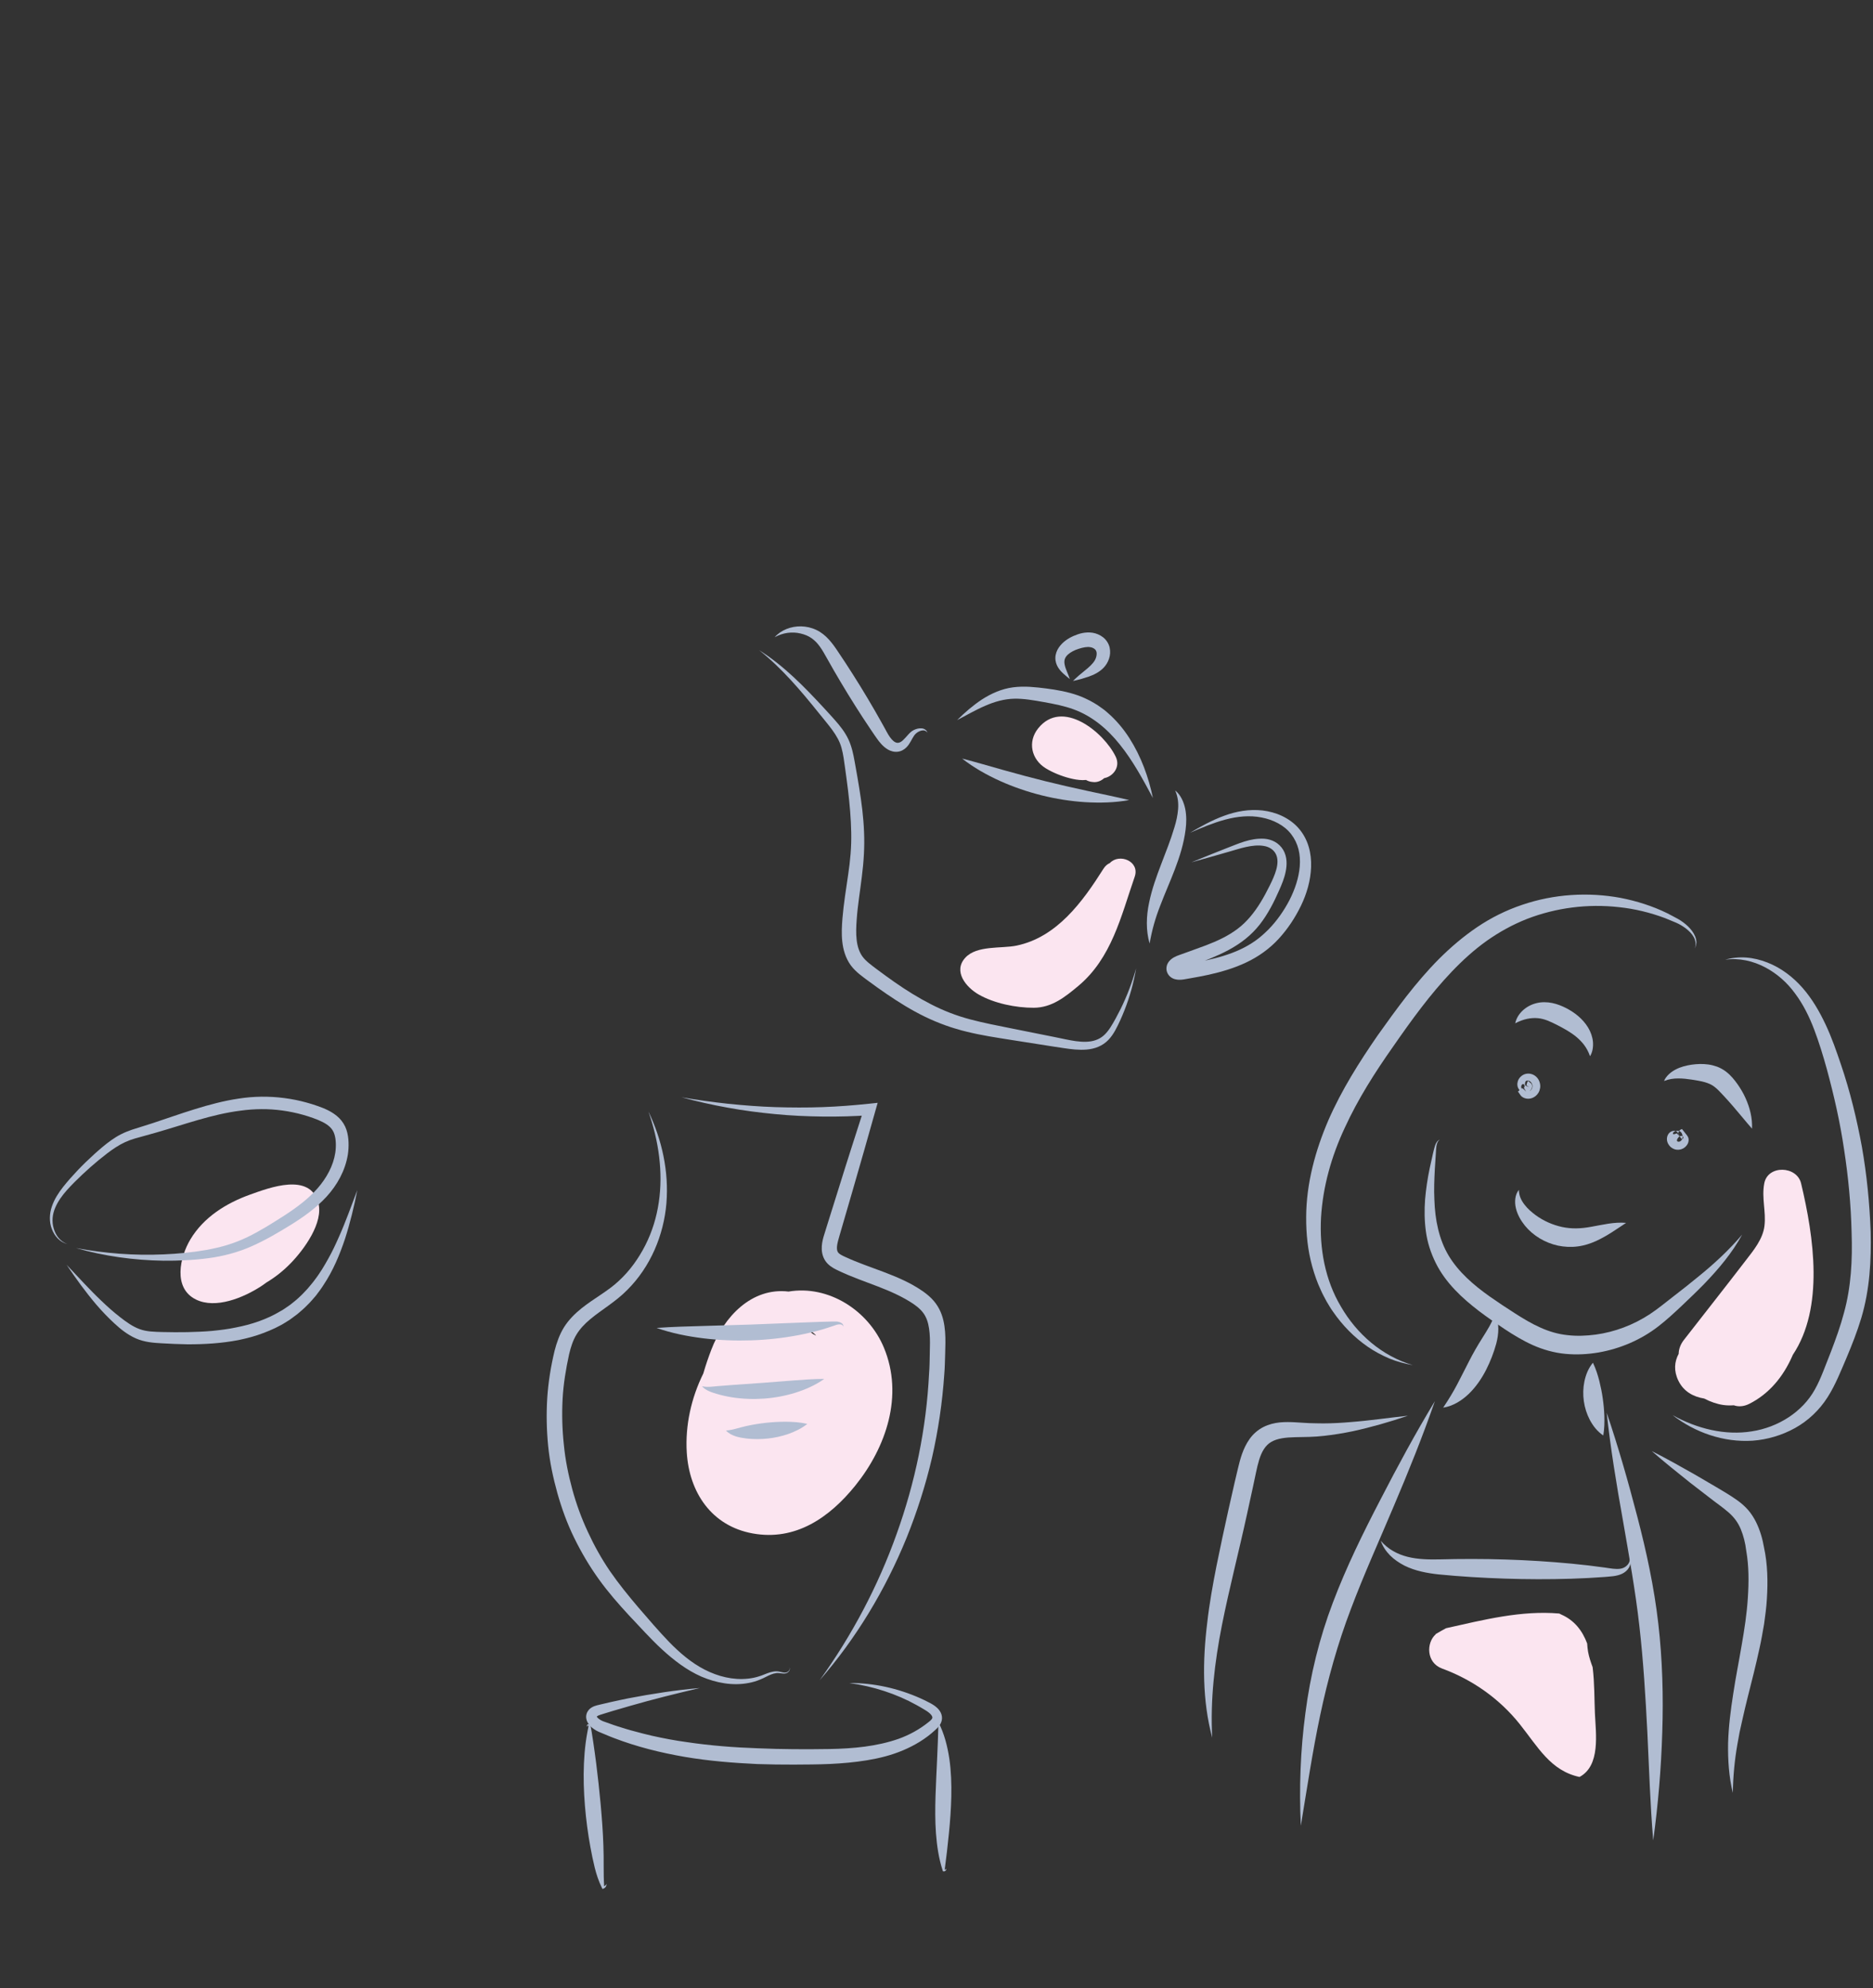 <svg width="490" height="520" viewBox="0 0 490 520" fill="none" xmlns="http://www.w3.org/2000/svg">
<rect x="0" y="0" width="490" height="520" fill="#333333" stroke="none"/>
<g clip-path="url(#clip0_1025_4539)">
<path d="M231.254 352.524C227.188 342.728 216.722 336.07 206.297 337.826C196.65 336.692 189.404 344.376 186.092 353.029C185.363 354.934 184.626 357.045 183.997 359.248C180.842 365.632 179.236 372.811 179.666 379.891C180.304 390.374 186.158 399.135 196.898 401.089C208.11 403.135 217.02 396.941 223.785 388.544C231.867 378.492 236.429 365.011 231.254 352.524ZM212.739 348.963C212.109 348.45 211.439 348.011 210.743 347.655C211.878 347.912 212.797 348.516 213.525 349.361C213.269 349.22 213.012 349.088 212.739 348.963Z" fill="#FBE5F0"/>
<path d="M169.639 290.742C173.166 298.079 175.021 306.401 174.342 314.748C173.638 323.053 170.202 331.325 164.107 337.395C161.06 340.5 157.367 342.587 154.435 345.038C152.961 346.263 151.695 347.605 150.792 349.104C149.889 350.602 149.318 352.374 148.879 354.254C148.043 358.096 147.389 362.021 147.182 365.971C146.975 369.921 147.082 373.887 147.505 377.82C147.877 381.762 148.664 385.654 149.699 389.479C150.734 393.297 152.092 397.04 153.765 400.625C155.421 404.219 157.35 407.697 159.586 410.968C161.838 414.238 164.372 417.352 166.989 420.432C169.63 423.496 172.288 426.609 175.046 429.475C177.82 432.323 180.859 434.931 184.345 436.712C187.806 438.492 191.772 439.502 195.697 439.072C196.675 438.972 197.643 438.774 198.587 438.467C199.531 438.194 200.442 437.722 201.461 437.424C201.966 437.275 202.496 437.167 203.034 437.159C203.581 437.151 204.102 437.283 204.591 437.399C205.071 437.498 205.584 437.581 206.007 437.324C206.404 437.101 206.777 436.563 206.487 436.091C206.644 436.289 206.669 436.588 206.57 436.836C206.479 437.084 206.305 437.3 206.09 437.457C205.642 437.796 205.046 437.763 204.541 437.705C204.019 437.639 203.539 437.565 203.067 437.623C202.587 437.681 202.123 437.821 201.668 438.004C200.757 438.368 199.887 438.906 198.894 439.295C197.925 439.709 196.915 440.007 195.88 440.198C191.706 441.018 187.367 440.19 183.492 438.542C179.592 436.828 176.222 434.211 173.166 431.404C171.634 429.996 170.193 428.514 168.786 427.032L164.587 422.56C161.805 419.554 159.073 416.433 156.638 413.038C154.195 409.643 152.067 406.024 150.229 402.273C148.382 398.514 146.95 394.564 145.815 390.539C144.698 386.515 143.82 382.4 143.406 378.234C142.992 374.069 142.909 369.871 143.166 365.689C143.439 361.508 144.11 357.368 145.095 353.277C145.633 351.223 146.354 349.07 147.596 347.091C148.846 345.129 150.477 343.531 152.158 342.189C155.545 339.498 159.114 337.668 161.888 335.035C164.736 332.426 167.038 329.214 168.819 325.719C170.599 322.225 171.775 318.399 172.346 314.474C173.522 306.633 172.321 298.418 169.639 290.742Z" fill="#B1BDD2"/>
<path d="M178.275 287C182.349 287.712 186.44 288.267 190.539 288.714C194.638 289.128 198.745 289.451 202.852 289.584C206.959 289.708 211.066 289.733 215.165 289.584C219.264 289.434 223.346 289.12 227.42 288.689L229.606 288.457L228.994 290.61C227.014 297.591 225.06 304.58 223.015 311.544L219.976 321.994C219.479 323.757 218.875 325.496 218.957 326.631C218.999 327.202 219.131 327.484 219.405 327.765C219.703 328.072 220.34 328.419 221.16 328.784C224.315 330.249 227.71 331.392 231.155 332.692C234.591 334 238.11 335.458 241.348 337.694C242.168 338.265 242.979 338.911 243.733 339.673C244.486 340.434 245.174 341.354 245.687 342.339C246.73 344.318 247.087 346.421 247.244 348.367C247.393 350.346 247.318 352.168 247.269 354.006C247.202 355.844 247.194 357.683 247.029 359.521C246.532 366.866 245.447 374.161 243.816 381.324C242.143 388.478 239.899 395.483 237.158 402.282C231.618 415.837 223.992 428.531 214.436 439.486C222.916 427.695 229.722 414.827 234.55 401.288C239.419 387.774 242.35 373.581 243.054 359.289C243.203 357.509 243.203 355.72 243.244 353.932C243.286 352.143 243.344 350.338 243.195 348.69C243.054 347.042 242.739 345.494 242.06 344.252C241.423 343.026 240.338 342.016 238.988 341.08C236.214 339.217 233.018 337.785 229.689 336.509C226.36 335.218 222.866 334.034 219.446 332.411C218.626 332.013 217.583 331.566 216.581 330.597C216.084 330.109 215.654 329.463 215.397 328.8C215.132 328.129 215.016 327.45 214.983 326.829C214.933 325.571 215.173 324.503 215.438 323.542C215.72 322.565 215.985 321.762 216.258 320.884L219.512 310.5C221.657 303.569 223.901 296.663 226.112 289.757L227.685 291.687C223.52 291.985 219.347 292.101 215.182 292.051C211.016 292.001 206.86 291.811 202.719 291.405C198.579 291.008 194.464 290.478 190.381 289.724C186.307 289.004 182.266 288.076 178.275 287Z" fill="#B1BDD2"/>
<path d="M171.767 347.341C175.965 347.026 180.08 346.943 184.171 346.819L196.393 346.455L208.615 345.974L214.776 345.742C215.811 345.742 216.838 345.668 217.881 345.66C218.37 345.66 219.015 345.618 219.562 345.792C219.835 345.883 220.117 346.007 220.34 346.214C220.58 346.413 220.672 346.753 220.589 347.001C220.481 346.438 219.926 346.372 219.479 346.413C218.999 346.438 218.61 346.604 218.088 346.786C217.094 347.125 216.101 347.448 215.099 347.746C213.087 348.326 211.05 348.806 208.996 349.204C204.889 349.99 200.715 350.446 196.542 350.587C192.36 350.727 188.17 350.562 184.022 350.057C179.865 349.543 175.75 348.732 171.767 347.341Z" fill="#B1BDD2"/>
<path d="M183.658 362.585C185.049 362.908 186.282 362.684 187.665 362.568L191.681 362.253L199.573 361.699L207.464 361.086C210.122 360.895 212.797 360.672 215.637 360.672C213.318 362.32 210.743 363.446 208.085 364.282C205.419 365.11 202.661 365.624 199.879 365.822C197.097 366.021 194.29 365.922 191.532 365.491C190.158 365.276 188.791 364.969 187.45 364.572C186.788 364.373 186.1 364.166 185.43 363.852C184.759 363.554 184.105 363.148 183.658 362.585Z" fill="#B1BDD2"/>
<path d="M189.934 374.169C190.936 374.095 191.764 373.912 192.6 373.681C193.429 373.457 194.281 373.217 195.159 373.018C196.906 372.629 198.637 372.347 200.376 372.157C202.115 371.967 203.87 371.867 205.659 371.875C207.448 371.9 209.269 371.991 211.207 372.439C209.65 373.672 207.944 374.467 206.197 375.088C204.45 375.685 202.645 376.082 200.823 376.272C199.001 376.463 197.155 376.471 195.317 376.264C194.406 376.148 193.462 376.007 192.501 375.709C191.565 375.403 190.597 374.931 189.934 374.169Z" fill="#B1BDD2"/>
<path d="M183.094 441.523C176.95 442.964 170.839 444.463 164.811 446.21L160.29 447.526L158.046 448.214C157.301 448.454 156.472 448.677 156.232 448.893C156.1 449.009 156.141 449.017 156.133 449.05C156.158 449.042 156.141 449 156.207 449.133C156.348 449.381 156.87 449.795 157.408 450.052C157.541 450.118 157.681 450.176 157.822 450.234L158.36 450.425L159.453 450.814C160.182 451.062 160.903 451.352 161.648 451.567C163.122 452.023 164.596 452.503 166.094 452.876C167.577 453.298 169.084 453.654 170.591 454.018C173.613 454.689 176.652 455.269 179.724 455.683C185.852 456.594 192.071 457.074 198.298 457.289C204.516 457.554 210.826 457.579 217.045 457.48C223.23 457.372 229.399 456.801 235.063 454.822C237.879 453.811 240.512 452.371 242.839 450.507C243.46 450.052 243.841 449.613 243.89 449.414C243.932 449.29 243.932 449.191 243.882 449.017C243.832 448.851 243.692 448.628 243.493 448.412C243.079 447.965 242.549 447.593 241.862 447.187C241.207 446.781 240.537 446.409 239.866 446.028C234.475 443.022 228.447 441.092 222.203 440.215C228.522 440.173 234.898 441.589 240.777 444.206C241.514 444.537 242.234 444.885 242.946 445.258C243.642 445.605 244.47 446.061 245.174 446.723C245.53 447.063 245.886 447.477 246.143 448.032C246.399 448.578 246.523 449.29 246.383 449.944C246.25 450.615 245.919 451.153 245.596 451.551C245.265 451.957 244.942 452.28 244.635 452.536C242.201 454.805 239.286 456.536 236.247 457.819C233.2 459.111 229.995 459.906 226.791 460.428C223.586 460.958 220.373 461.231 217.177 461.388C213.981 461.529 210.826 461.537 207.663 461.554C204.5 461.562 201.32 461.521 198.148 461.413C191.797 461.115 185.43 460.61 179.12 459.533C172.818 458.449 166.566 456.892 160.571 454.59C159.818 454.325 159.081 453.985 158.344 453.687L157.234 453.224L156.671 452.992C156.448 452.892 156.232 452.785 156.017 452.669C155.189 452.172 154.361 451.634 153.715 450.507C153.4 449.953 153.21 449.083 153.45 448.313C153.649 447.576 154.22 446.939 154.75 446.632C155.28 446.309 155.769 446.16 156.199 446.044L157.375 445.763L159.685 445.224C161.234 444.885 162.774 444.537 164.331 444.231C170.549 443.038 176.801 442.061 183.094 441.523Z" fill="#B1BDD2"/>
<path d="M153.748 451.618C153.698 451.643 153.607 451.635 153.574 451.56C153.541 451.494 153.533 451.419 153.541 451.353C153.566 451.229 153.624 451.055 153.848 451.005C154.27 450.989 154.452 451.378 154.535 451.618C154.618 451.9 154.626 452.123 154.676 452.347L154.791 453.026C154.949 453.937 155.065 454.839 155.214 455.742C155.487 457.547 155.719 459.344 155.959 461.133C156.406 464.718 156.804 468.303 157.135 471.897C157.458 475.491 157.739 479.11 157.855 482.745C158.013 486.413 157.814 489.982 158.071 493.617L157.731 493.394C158.046 493.468 158.509 493.203 158.634 492.739C158.75 493.22 158.427 493.824 157.806 494.015L157.607 494.073L157.466 493.783C156.63 492.102 156.034 490.297 155.586 488.491C155.139 486.686 154.783 484.906 154.452 483.109C153.79 479.524 153.318 475.897 153.019 472.253C152.721 468.61 152.605 464.933 152.763 461.257C152.846 459.418 152.995 457.58 153.235 455.75C153.376 454.831 153.483 453.92 153.674 453.009L153.93 451.693C153.963 451.511 153.922 451.361 153.856 451.312C153.831 451.229 153.483 451.552 153.748 451.618Z" fill="#B1BDD2"/>
<path d="M245.513 450.492C247.045 453.473 247.865 456.752 248.362 460.031C248.834 463.319 248.941 466.623 248.875 469.877C248.801 473.139 248.569 476.352 248.246 479.557C247.923 482.761 247.567 485.941 247.12 489.22L246.971 489.013C247.029 489.162 247.484 489.071 247.509 488.715C247.592 488.873 247.55 489.096 247.418 489.253C247.294 489.411 247.053 489.543 246.772 489.477L246.681 489.452L246.623 489.27C245.579 486.099 245.107 482.795 244.859 479.524C244.619 476.245 244.652 472.99 244.743 469.778C244.842 466.565 245.016 463.385 245.157 460.197C245.323 457.009 245.406 453.838 245.513 450.492Z" fill="#B1BDD2"/>
</g>
<g clip-path="url(#clip1_1025_4539)">
<path d="M291.879 197.913C288.769 191.5 277.894 182.617 271.585 190.527C268.773 194.06 269.822 198.658 273.59 200.964C275.437 202.094 277.737 203.014 279.83 203.547C280.914 203.823 282.073 204.035 283.2 204.053C283.505 204.047 283.812 204.033 284.121 204.012C284.612 204.299 285.2 204.495 285.888 204.544C285.983 204.548 286.084 204.554 286.184 204.567C287.131 204.629 288.14 204.206 288.862 203.539C291.138 203.12 293.214 200.656 291.879 197.913Z" fill="#FBE5F0"/>
<path d="M290.356 225.736C289.724 226.013 289.137 226.496 288.67 227.245C283.247 235.837 276.501 245.159 265.915 247.344C261.96 248.157 255.551 247.217 252.543 250.493C249.265 254.065 252.737 258.231 256.001 260.11C260.063 262.447 265.768 263.613 270.448 263.593C275.152 263.573 278.613 260.796 282.062 257.92C290.83 250.601 293.256 239.713 296.852 229.326C298.258 225.254 292.821 223.114 290.356 225.736Z" fill="#FBE5F0"/>
<path d="M198.61 170.065C205.07 174.132 210.472 179.692 215.622 185.266C216.9 186.676 218.194 188.036 219.455 189.561C220.698 191.065 221.859 192.824 222.524 194.805C223.207 196.752 223.485 198.692 223.828 200.547C224.166 202.417 224.496 204.292 224.796 206.182C225.407 209.958 225.906 213.789 226.046 217.675C226.22 221.554 225.956 225.513 225.467 229.311C225.009 233.117 224.377 236.832 224.122 240.515C223.989 242.358 223.909 244.161 224.112 245.84C224.298 247.522 224.793 249.046 225.654 250.223C226.507 251.398 227.956 252.444 229.486 253.593C230.991 254.719 232.51 255.825 234.04 256.895C237.107 259.036 240.26 260.995 243.542 262.672C246.82 264.365 250.217 265.677 253.799 266.629C257.381 267.581 261.076 268.286 264.805 269.034L275.972 271.27C277.835 271.639 279.697 272.088 281.485 272.331C283.274 272.567 285.071 272.614 286.645 272.061C287.427 271.788 288.151 271.385 288.781 270.812C289.416 270.248 289.967 269.539 290.466 268.784C291.458 267.247 292.337 265.55 293.186 263.876C294.843 260.5 296.2 256.949 297.222 253.291C296.596 257.04 295.571 260.737 294.154 264.303C293.448 266.09 292.677 267.827 291.733 269.553C291.251 270.409 290.683 271.264 289.952 272.016C289.227 272.777 288.305 273.392 287.323 273.807C285.331 274.644 283.214 274.656 281.254 274.513C279.268 274.347 277.407 274.002 275.531 273.733L264.282 271.967C260.539 271.375 256.75 270.802 252.97 269.872C249.189 268.974 245.437 267.621 241.925 265.909C238.405 264.201 235.101 262.134 231.921 259.968C230.333 258.882 228.769 257.763 227.227 256.626C226.46 256.058 225.688 255.506 224.884 254.848C224.087 254.192 223.266 253.425 222.574 252.489C221.185 250.584 220.571 248.346 220.351 246.264C220.12 244.162 220.244 242.156 220.394 240.222C220.719 236.329 221.346 232.548 221.881 228.836C222.443 225.116 222.772 221.479 222.692 217.771C222.626 214.066 222.289 210.338 221.842 206.602C221.615 204.733 221.356 202.863 221.099 200.985C220.83 199.096 220.619 197.255 220.137 195.575C219.24 192.258 216.559 189.48 214.207 186.503C209.459 180.592 204.567 174.815 198.61 170.065Z" fill="#B1BDD2"/>
<path d="M202.665 166.674C204.298 164.798 206.951 163.771 209.614 163.832C210.95 163.872 212.308 164.165 213.574 164.775C214.851 165.371 215.966 166.304 216.858 167.29C217.763 168.289 218.505 169.351 219.18 170.37C219.867 171.377 220.532 172.401 221.202 173.41C222.538 175.444 223.833 177.506 225.112 179.571C226.379 181.648 227.637 183.731 228.847 185.839C229.448 186.893 230.064 187.95 230.646 189.014L231.535 190.613L231.969 191.418C232.104 191.665 232.234 191.903 232.376 192.128C232.921 193.045 233.603 193.85 234.227 194.145C234.815 194.452 235.542 194.314 236.324 193.521C236.719 193.15 237.107 192.697 237.533 192.224C237.925 191.78 238.478 191.2 239.117 190.924C239.738 190.627 240.42 190.452 241.098 190.506C241.782 190.539 242.468 191.003 242.607 191.618C242.232 191.101 241.647 190.946 241.112 191.085C240.578 191.192 240.082 191.47 239.678 191.814C238.908 192.458 238.529 193.616 237.757 194.73C237.363 195.285 236.84 195.874 236.055 196.266C235.293 196.666 234.324 196.757 233.466 196.53C232.602 196.318 231.931 195.858 231.359 195.388C230.789 194.91 230.321 194.382 229.904 193.846C229.695 193.577 229.503 193.306 229.311 193.034L228.799 192.302L227.774 190.79C227.087 189.784 226.429 188.762 225.751 187.75C224.418 185.709 223.128 183.657 221.851 181.584C220.584 179.507 219.334 177.426 218.117 175.316L216.317 172.141C215.723 171.09 215.172 170.084 214.531 169.194C214.212 168.758 213.881 168.334 213.52 167.957C213.152 167.579 212.773 167.268 212.347 166.952C211.497 166.337 210.475 165.934 209.405 165.693C207.243 165.173 204.825 165.479 202.665 166.674Z" fill="#B1BDD2"/>
<path d="M251.699 198.414C255.439 199.372 259.038 200.457 262.646 201.456C266.243 202.468 269.83 203.429 273.437 204.324C277.044 205.219 280.663 206.046 284.317 206.835C287.973 207.641 291.654 208.367 295.409 209.273C291.604 209.955 287.741 210.046 283.9 209.816C280.063 209.572 276.244 208.966 272.512 208.034C268.78 207.102 265.119 205.848 261.615 204.273C258.116 202.684 254.743 200.796 251.699 198.414Z" fill="#B1BDD2"/>
<path d="M250.396 188.359C252.376 186.386 254.484 184.553 256.869 182.969C259.256 181.434 262.012 180.166 265.028 179.78C268.023 179.387 270.936 179.736 273.683 180.077C276.459 180.434 279.319 180.935 282.123 181.931C282.821 182.19 283.514 182.465 284.188 182.806C284.859 183.129 285.54 183.448 286.172 183.848L287.127 184.431C287.442 184.635 287.734 184.863 288.04 185.073L288.941 185.727L289.784 186.444C292.02 188.374 293.902 190.639 295.453 193.055C298.548 197.908 300.483 203.268 301.614 208.727C298.984 203.811 296.357 198.966 293.011 194.806C289.701 190.631 285.623 187.253 280.832 185.525C278.425 184.646 275.816 184.131 273.133 183.649C270.426 183.169 267.821 182.694 265.282 182.757C262.767 182.82 260.218 183.518 257.756 184.601C255.269 185.66 252.879 187.067 250.396 188.359Z" fill="#B1BDD2"/>
<path d="M307.44 206.755C308.858 207.879 309.677 209.714 310.063 211.534C310.434 213.373 310.396 215.277 310.158 217.073C309.694 220.679 308.606 224.125 307.359 227.382C306.115 230.655 304.709 233.77 303.514 236.93C302.273 240.085 301.355 243.278 300.757 246.796C299.747 243.374 299.873 239.59 300.622 236.1C301.343 232.57 302.556 229.24 303.783 226.025C305.022 222.798 306.27 219.677 307.221 216.478C307.717 214.892 308.072 213.297 308.202 211.676C308.336 210.048 308.158 208.392 307.44 206.755Z" fill="#B1BDD2"/>
<path d="M311.308 217.832C314.157 216.161 317.067 214.531 320.234 213.383C323.374 212.22 326.837 211.589 330.309 211.99C332.034 212.2 333.752 212.654 335.372 213.415C336.982 214.181 338.502 215.231 339.714 216.623C340.931 218 341.826 219.657 342.349 221.413C342.882 223.165 343.059 224.987 343 226.772C342.872 230.348 341.861 233.778 340.345 236.916C338.828 240.03 336.914 242.948 334.537 245.539C332.175 248.134 329.194 250.254 326.023 251.744C322.855 253.25 319.518 254.213 316.222 254.956C314.569 255.318 312.918 255.617 311.279 255.903L310.051 256.119L309.741 256.171L309.333 256.228C309.053 256.257 308.761 256.276 308.443 256.271C308.128 256.258 307.778 256.228 307.386 256.121C306.995 256.014 306.525 255.821 306.071 255.409C305.617 254.997 305.302 254.411 305.198 253.838C305.077 253.244 305.201 252.547 305.443 252.075C305.945 251.121 306.554 250.757 307.063 250.435C307.331 250.282 307.59 250.158 307.855 250.044L308.491 249.808L310.843 248.964C312.4 248.414 313.936 247.85 315.442 247.286C318.449 246.139 321.328 244.803 323.769 242.949C326.21 241.118 328.162 238.673 329.826 235.954C330.655 234.593 331.414 233.171 332.135 231.715C332.869 230.239 333.517 228.841 333.909 227.392C334.296 225.958 334.354 224.507 333.774 223.381C333.188 222.22 332.019 221.472 330.574 221.257C329.131 221.01 327.534 221.205 325.977 221.54C324.42 221.874 322.841 222.417 321.246 222.852C318.073 223.775 314.884 224.669 311.692 225.546C314.756 224.289 317.828 223.057 320.91 221.845C323.959 220.694 327.099 219.148 330.81 219.387C331.729 219.464 332.685 219.712 333.561 220.208C334.43 220.701 335.184 221.424 335.701 222.301C336.225 223.18 336.491 224.183 336.56 225.145C336.635 226.116 336.537 227.052 336.357 227.941C336.012 229.722 335.307 231.367 334.642 232.879C333.962 234.411 333.242 235.947 332.411 237.451C331.583 238.948 330.657 240.424 329.575 241.807C328.492 243.189 327.225 244.47 325.839 245.58C323.064 247.815 319.909 249.357 316.788 250.646C315.225 251.298 313.65 251.859 312.101 252.435L309.793 253.291L309.272 253.49C309.155 253.535 309.044 253.59 308.954 253.652C308.766 253.749 308.685 253.916 308.81 253.706C308.872 253.604 308.927 253.333 308.886 253.146C308.863 252.979 308.749 252.771 308.604 252.64C308.289 252.405 308.348 252.534 308.545 252.512C308.849 252.537 309.832 252.313 310.612 252.183C312.229 251.89 313.821 251.574 315.399 251.222C318.55 250.54 321.619 249.674 324.436 248.36C325.846 247.712 327.181 246.937 328.427 246.058C329.674 245.178 330.822 244.142 331.917 243.042C334.073 240.825 335.909 238.203 337.355 235.411C338.764 232.641 339.785 229.637 340.035 226.599C340.151 225.086 340.068 223.57 339.704 222.14C339.348 220.711 338.693 219.379 337.799 218.208C336.006 215.857 333.088 214.406 330.028 213.822C326.948 213.201 323.69 213.54 320.55 214.377C317.4 215.219 314.348 216.52 311.308 217.832Z" fill="#B1BDD2"/>
<path d="M279.883 177.615C279.31 177.176 278.779 176.726 278.248 176.251C277.719 175.77 277.207 175.229 276.786 174.54C276.371 173.86 276.066 172.965 276.098 172.01C276.128 171.061 276.481 170.127 276.984 169.389C278.009 167.902 279.412 166.98 280.868 166.337C282.253 165.745 283.9 165.214 285.849 165.504C286.798 165.67 287.735 166.04 288.568 166.682C289.394 167.323 290.064 168.332 290.299 169.382C290.527 170.43 290.437 171.448 290.125 172.322C289.836 173.203 289.351 173.986 288.738 174.637C287.537 175.881 286.105 176.523 284.778 176.996C283.436 177.441 282.108 177.835 280.701 178.117C281.708 177.104 282.799 176.21 283.864 175.349C284.918 174.501 285.86 173.651 286.393 172.755C286.891 171.927 287.023 170.873 286.787 170.317C286.668 170.043 286.53 169.859 286.257 169.676C286 169.489 285.624 169.331 285.224 169.278C284.431 169.126 283.325 169.337 282.178 169.711C281.089 170.055 280.057 170.583 279.347 171.237C278.662 171.89 278.29 172.643 278.523 173.811C278.726 174.971 279.44 176.265 279.883 177.615Z" fill="#B1BDD2"/>
</g>
<g clip-path="url(#clip2_1025_4539)">
<path d="M83.247 314.498C81.008 306.673 70.575 310.618 65.452 312.454C59.192 314.698 53.286 318.362 49.808 324.18C47.045 328.804 45.192 336.899 51.246 339.9C56.446 342.472 63.708 339.388 68.152 336.537C68.665 336.211 69.16 335.859 69.654 335.487C71.985 334.093 74.137 332.394 76.094 330.371C79.506 326.847 84.753 319.77 83.247 314.498Z" fill="#FBE5F0"/>
<path d="M19.867 326.444C27.432 327.843 35.112 328.445 42.728 328.102C46.533 327.941 50.343 327.589 54.056 326.928C55.907 326.585 57.742 326.169 59.521 325.624C61.307 325.077 63.023 324.396 64.71 323.589C68.07 321.971 71.289 319.92 74.495 317.87C77.665 315.804 80.672 313.568 83.057 310.847C85.417 308.156 87.209 304.914 87.72 301.498C87.843 300.646 87.885 299.798 87.852 298.951C87.819 298.097 87.693 297.275 87.453 296.575C87.213 295.876 86.863 295.332 86.338 294.81C85.814 294.3 85.149 293.856 84.389 293.477C83.635 293.09 82.813 292.759 81.939 292.448C81.071 292.137 80.194 291.853 79.307 291.605C77.532 291.102 75.724 290.726 73.897 290.474C70.243 289.963 66.539 290.003 62.85 290.518C55.435 291.456 48.227 294.133 40.797 296.257C38.95 296.81 37.026 297.278 35.257 297.802C33.475 298.321 31.895 299.06 30.328 300.07C28.779 301.058 27.287 302.25 25.817 303.446C24.348 304.656 22.926 305.914 21.537 307.223C20.154 308.524 18.784 309.872 17.528 311.274C16.28 312.675 15.168 314.196 14.446 315.902C13.715 317.595 13.507 319.505 14.049 321.305C14.305 322.2 14.714 323.063 15.318 323.788C15.92 324.505 16.718 325.084 17.632 325.39C16.694 325.168 15.822 324.653 15.127 323.96C14.431 323.26 13.92 322.396 13.564 321.465C12.839 319.612 12.916 317.459 13.57 315.577C14.207 313.671 15.319 311.98 16.524 310.441C17.742 308.9 19.042 307.473 20.37 306.055C21.707 304.651 23.111 303.299 24.548 301.991C25.993 300.696 27.452 299.406 29.096 298.244C29.912 297.663 30.773 297.125 31.691 296.662C32.609 296.198 33.565 295.819 34.506 295.496C36.405 294.868 38.202 294.361 40.021 293.75C43.65 292.562 47.271 291.252 50.981 290.116C52.831 289.534 54.706 288.998 56.617 288.525C58.52 288.046 60.453 287.646 62.412 287.358C66.327 286.741 70.384 286.693 74.345 287.208C76.329 287.468 78.294 287.853 80.224 288.393C81.187 288.652 82.142 288.96 83.087 289.29C84.024 289.614 84.994 289.988 85.951 290.48C86.908 290.971 87.86 291.593 88.715 292.43C89.563 293.261 90.268 294.382 90.634 295.509C91.007 296.642 91.145 297.742 91.183 298.805C91.223 299.883 91.16 300.952 91 302.006C90.311 306.219 88.2 309.975 85.448 312.985C82.69 315.995 79.4 318.313 76.1 320.367C72.796 322.401 69.453 324.385 65.819 325.982C62.193 327.599 58.291 328.608 54.411 329.111C52.468 329.37 50.528 329.534 48.586 329.629C46.645 329.738 44.704 329.779 42.762 329.758C34.996 329.636 27.273 328.569 19.867 326.444Z" fill="#B1BDD2"/>
<path d="M17.421 330.812C20.439 333.978 23.339 337.239 26.483 340.206C28.036 341.702 29.643 343.137 31.323 344.447C33.005 345.764 34.703 346.991 36.531 347.651C38.319 348.323 40.344 348.354 42.522 348.414C44.686 348.469 46.838 348.478 48.984 348.44C51.127 348.375 53.264 348.318 55.385 348.126C57.496 347.915 59.611 347.67 61.668 347.227C65.793 346.436 69.799 345.101 73.343 342.971L74.018 342.584C74.24 342.448 74.446 342.295 74.661 342.153C75.082 341.858 75.518 341.582 75.937 341.273C76.738 340.626 77.569 340.003 78.306 339.276C79.089 338.597 79.763 337.802 80.49 337.048C81.156 336.241 81.861 335.469 82.465 334.601C83.114 333.768 83.675 332.878 84.264 331.991C84.801 331.076 85.375 330.178 85.874 329.233C86.925 327.373 87.836 325.42 88.703 323.445C90.465 319.499 91.913 315.379 93.476 311.3C92.633 315.592 91.609 319.845 90.258 324.042C88.863 328.21 87.138 332.356 84.632 336.112C84.039 337.074 83.335 337.961 82.661 338.872C81.913 339.73 81.194 340.612 80.362 341.399C79.577 342.234 78.69 342.953 77.82 343.703C77.372 344.056 76.9 344.384 76.438 344.732C76.207 344.902 75.975 345.073 75.743 345.237L75.014 345.691C73.088 346.948 70.989 347.886 68.859 348.691C66.731 349.509 64.532 350.071 62.327 350.531C57.895 351.373 53.428 351.64 49.002 351.623C46.792 351.58 44.591 351.495 42.397 351.362C41.307 351.295 40.184 351.238 39.026 351.056C37.875 350.88 36.668 350.575 35.548 350.082C33.32 349.096 31.512 347.623 29.89 346.122C28.253 344.609 26.722 343.008 25.284 341.342C22.421 337.988 19.861 334.441 17.421 330.812Z" fill="#B1BDD2"/>
</g>
<g clip-path="url(#clip3_1025_4539)">
<path d="M471.19 309.54C470.09 304.91 462.47 304.63 461.55 309.54C460.83 313.38 462.05 316.88 461.61 320.62C461.2 324.12 458.74 327.05 456.67 329.74C451.33 336.7 445.89 343.58 440.51 350.5C439.63 351.63 439.18 352.9 439.16 354.11C438.05 356.16 437.82 358.55 439.09 361.15C440.47 363.98 442.99 365.35 445.85 365.81C447.47 366.67 449.22 367.26 450.81 367.49C451.73 367.62 452.66 367.64 453.57 367.57C454.74 367.98 456.13 367.94 457.6 367.21C462.86 364.58 466.53 360.05 468.87 354.73C468.92 354.62 468.97 354.51 469.01 354.4C477.26 342.06 474.54 323.59 471.19 309.54Z" fill="#FBE5F0"/>
<path d="M397.56 450.94C402.35 456.93 405.62 463.15 413.22 464.79C418.76 461.82 417.49 453.47 417.25 448.17C417.09 444.58 417.17 440.23 416.65 436.07C416.16 434.75 415.71 433.42 415.46 432.05C415.33 431.3 415.27 430.58 415.22 429.87C413.99 426.58 411.93 423.83 408.44 422.3C408.26 422.22 408.08 422.13 407.92 422.04C397.99 421.18 388.2 423.67 378.31 425.88C377.39 426.37 376.48 426.89 375.59 427.42C375.59 427.45 375.58 427.47 375.58 427.49C373.11 429.71 373.09 434.9 377.29 436.44C385.2 439.34 392.28 444.33 397.56 450.94Z" fill="#FBE5F0"/>
<path d="M376.7 298.08C376.11 298.44 375.9 299.12 375.79 299.75C375.69 300.39 375.68 301.08 375.63 301.75L375.37 305.78C375.23 308.46 375.12 311.13 375.25 313.77C375.41 319.03 376.45 324.19 379 328.45C381.57 332.71 385.47 336.1 389.72 339.11C391.85 340.61 394.09 342.09 396.33 343.52C398.55 344.94 400.76 346.27 403.04 347.27C405.31 348.29 407.6 348.96 410.04 349.22C412.47 349.51 414.99 349.41 417.47 349.08C422.44 348.4 427.28 346.57 431.54 343.79C433.68 342.39 435.73 340.68 437.87 339.03C440 337.39 442.11 335.73 444.17 334.03C448.33 330.67 452.26 327.06 455.77 322.93C453.18 327.7 449.6 331.92 445.83 335.84C443.93 337.78 441.96 339.66 440 341.52C438.04 343.36 436.05 345.23 433.8 346.96C429.29 350.45 423.87 352.77 418.2 353.76C415.36 354.24 412.46 354.4 409.52 354.12C406.59 353.85 403.64 353.01 401 351.83C398.35 350.64 395.93 349.16 393.64 347.65C391.37 346.12 389.13 344.6 386.92 342.92C384.72 341.23 382.56 339.42 380.6 337.34C378.64 335.27 376.88 332.93 375.59 330.31C374.3 327.7 373.4 324.91 373.03 322.09C372.64 319.27 372.62 316.47 372.82 313.72C373.06 310.97 373.46 308.27 374.02 305.61C374.3 304.28 374.59 302.96 374.9 301.64C375.07 300.98 375.2 300.33 375.42 299.66C375.63 299.01 376.03 298.31 376.7 298.08Z" fill="#B1BDD2"/>
<path d="M397.36 311.23C397.38 312.83 398.02 314.04 398.83 315.09C399.63 316.14 400.63 317.01 401.69 317.8C403.8 319.35 406.18 320.39 408.63 320.93C411.11 321.46 413.53 321.4 416.34 320.87C419.12 320.4 422.22 319.57 425.41 319.86C422.78 321.58 420.44 323.29 417.52 324.62C416.07 325.27 414.48 325.8 412.75 326.02C411.02 326.25 409.27 326.16 407.58 325.81C404.21 325.07 401.09 323.22 398.94 320.59C397.89 319.28 397 317.77 396.59 316.08C396.18 314.43 396.31 312.47 397.36 311.23Z" fill="#B1BDD2"/>
<path d="M398.27 284.63L398.57 284.87C398.68 284.95 398.74 285.03 398.83 285.11C399.01 285.27 399.13 285.43 399.27 285.58L398.68 284.57C399 284.07 398.79 283.63 398.53 283.56C398.22 283.44 397.74 284.12 398.07 284.7C398.15 284.87 398.3 285.08 398.55 285.25C398.68 285.34 398.8 285.4 398.98 285.46C399.21 285.54 399.45 285.56 399.64 285.55C400.03 285.52 400.27 285.37 400.45 285.2C400.62 285.02 400.78 284.81 400.87 284.43C400.91 284.24 400.92 284 400.88 283.77C400.82 283.51 400.75 283.39 400.55 283.11C400.36 282.88 400.05 282.68 399.81 282.64C399.57 282.6 399.4 282.65 399.3 282.7C399.09 282.83 399.05 282.97 398.99 283.21C398.97 283.32 398.93 283.49 398.96 283.68C399 283.88 399.1 284.02 399.22 284.03L400.12 284.35L399.74 284.15L399.33 283.89L399.45 283.42L399.59 283.01L399.69 282.71L400.49 283.33C400.67 283.47 400.82 283.77 400.82 284.11C400.82 284.44 400.69 284.74 400.56 284.95C400.28 285.38 399.94 285.63 399.44 285.78C399.19 285.84 398.88 285.87 398.5 285.77C398.13 285.67 397.7 285.38 397.43 285.02C397.15 284.61 397.04 284.35 396.98 283.94C396.93 283.56 396.97 283.17 397.07 282.84C397.27 282.18 397.65 281.75 398.07 281.41C398.5 281.08 399.03 280.84 399.72 280.81C400.06 280.79 400.44 280.85 400.81 280.98C401.13 281.09 401.37 281.23 401.62 281.41C402.1 281.77 402.43 282.22 402.63 282.66C403.02 283.55 403.04 284.38 402.75 285.24C402.46 286.05 401.89 286.66 401.28 286.99C400.68 287.34 400.01 287.45 399.38 287.36C398.76 287.27 398.13 286.97 397.78 286.46L397.12 285.51L397.19 285.45C397.34 285.31 397.49 285.17 397.68 285.03C397.78 284.96 397.85 284.89 397.97 284.82L398.27 284.63Z" fill="#B1BDD2"/>
<path d="M439.29 297.27C438.97 297.65 438.73 297.95 438.71 298.24C438.7 298.4 438.76 298.52 438.94 298.6C439.1 298.66 439.38 298.64 439.6 298.5C439.85 298.37 440.11 298.01 440.16 297.59C440.24 297.19 440.15 296.88 440.07 296.66C439.92 296.24 439.74 296.06 439.42 295.89C439.26 295.82 439.04 295.76 438.77 295.78C438.63 295.79 438.48 295.81 438.33 295.86C438.25 295.88 438.18 295.92 438.1 295.95C438.02 295.99 438.03 295.99 437.99 296.01C437.75 296.17 437.63 296.4 437.66 296.53C437.73 296.8 438.13 296.66 438.69 296.43L440.06 298.01C440.24 297.93 440.34 297.77 440.37 297.64C440.4 297.51 440.38 297.4 440.31 297.3C440.24 297.2 440.13 297.14 440.02 297.11C439.89 297.08 439.74 297.11 439.62 297.21C439.47 297.19 439.31 297.09 439.21 296.94C439.12 296.8 439.07 296.61 439.07 296.42C439.08 296.23 439.14 296.03 439.28 295.83C439.41 295.64 439.64 295.44 439.94 295.35L440.03 295.32L441.31 296.93C441.72 297.44 441.94 298.07 441.61 298.99C441.43 299.44 441.05 299.96 440.47 300.31C440.39 300.36 440.35 300.39 440.23 300.44C440.11 300.49 439.99 300.54 439.87 300.59C439.63 300.67 439.38 300.71 439.15 300.73C438.69 300.76 438.27 300.68 437.93 300.54C437.24 300.26 436.75 299.83 436.37 299.11C436.19 298.73 436.03 298.24 436.1 297.64C436.16 297.03 436.49 296.48 436.85 296.2C437.19 295.92 437.63 295.78 437.98 295.78C438.33 295.79 438.59 295.9 438.77 296.06C439.11 296.38 439.24 296.78 439.29 297.27Z" fill="#B1BDD2"/>
<path d="M415.97 276.27C415.17 273.93 413.84 272.44 412.41 271.23C410.96 270.02 409.27 269.09 407.44 268.14C405.62 267.21 404.03 266.47 402.34 266.32C400.59 266.16 398.58 266.5 396.4 267.66C396.91 265.19 399.14 263.1 401.87 262.41C403.25 262.04 404.75 262.08 406.08 262.35C407.42 262.63 408.64 263.13 409.74 263.69C411.9 264.81 414.05 266.44 415.46 268.76C416.16 269.92 416.62 271.21 416.74 272.53C416.84 273.85 416.64 275.2 415.97 276.27Z" fill="#B1BDD2"/>
<path d="M435.33 282.75C435.88 281.44 437.08 280.41 438.39 279.73C439.71 279.04 441.15 278.69 442.56 278.48C443.96 278.29 445.36 278.22 446.91 278.43C447.68 278.53 448.47 278.74 449.26 279.02C450.04 279.32 450.83 279.76 451.51 280.27C452.86 281.31 453.75 282.46 454.55 283.57C455.35 284.71 456.06 285.91 456.63 287.17C457.77 289.69 458.48 292.42 458.35 295.22C456.51 293.12 454.94 291.14 453.31 289.27C452.5 288.34 451.69 287.42 450.86 286.54C450.02 285.64 449.23 284.78 448.5 284.25C447.82 283.72 447.02 283.36 446 283.06C445 282.77 443.79 282.58 442.59 282.39C441.4 282.21 440.23 282.07 439.04 282.08C437.84 282.08 436.64 282.23 435.33 282.75Z" fill="#B1BDD2"/>
<path d="M443.39 248.09C443.55 247.59 443.65 247.07 443.58 246.56C443.51 246.05 443.36 245.56 443.11 245.12C442.62 244.23 441.88 243.5 441.08 242.88C440.27 242.26 439.39 241.73 438.46 241.33C437.49 240.93 436.54 240.52 435.58 240.14C431.69 238.69 427.65 237.71 423.56 237.28C415.39 236.35 407.07 237.43 399.53 240.34C395.76 241.82 392.23 243.77 388.93 246.1C385.64 248.45 382.62 251.19 379.8 254.15C374.15 260.07 369.26 266.83 364.49 273.7C359.69 280.51 355.23 287.52 351.82 294.97C348.34 302.38 346.09 310.32 345.6 318.43C345.16 326.5 346.63 334.78 350.83 341.8C354.9 348.83 361.47 354.68 369.61 357.07C367.54 356.7 365.48 356.15 363.49 355.35C361.53 354.5 359.62 353.51 357.85 352.28C354.31 349.84 351.23 346.7 348.76 343.12C348.11 342.24 347.59 341.29 347.02 340.36C346.52 339.39 345.97 338.45 345.54 337.44C344.6 335.46 343.89 333.38 343.3 331.28C342.12 327.06 341.68 322.67 341.71 318.3C341.75 309.55 344.1 300.96 347.51 293.03C350.98 285.1 355.59 277.81 360.41 270.83C365.31 263.95 370.33 257 376.44 250.84C379.5 247.79 382.83 244.94 386.46 242.49C390.08 240.04 394.07 238.06 398.22 236.67C406.51 233.84 415.46 233.29 423.94 234.85C428.17 235.67 432.3 236.98 436.15 238.86C437.1 239.34 438.04 239.86 438.98 240.36C439.93 240.9 440.81 241.55 441.6 242.3C442.37 243.06 443.07 243.93 443.48 244.95C443.69 245.45 443.79 246 443.8 246.54C443.77 247.09 443.61 247.61 443.39 248.09Z" fill="#B1BDD2"/>
<path d="M451.33 251.03C453.09 250.51 454.97 250.33 456.85 250.46C458.72 250.6 460.57 251.06 462.34 251.75C465.88 253.12 469.03 255.5 471.55 258.37C474.08 261.25 476 264.58 477.6 267.98C479.21 271.4 480.42 274.91 481.61 278.42C484 285.45 485.76 292.69 487.1 300C488.39 307.33 489.11 314.75 489.39 322.19C489.57 329.62 489.15 337.33 486.95 344.7C485.86 348.34 484.47 351.83 483.04 355.24C482.31 356.95 481.61 358.62 480.84 360.33C480.06 362.04 479.2 363.77 478.14 365.43C476.02 368.79 473.03 371.63 469.61 373.52C466.19 375.42 462.39 376.54 458.56 376.83C450.86 377.34 443.36 374.64 437.57 370.15C443.96 373.71 451.34 375.52 458.29 374.39C465.19 373.34 471.56 369.3 474.8 363.42C475.63 361.94 476.33 360.34 476.99 358.68L478.98 353.6C480.28 350.21 481.5 346.83 482.4 343.41C484.28 336.64 484.65 329.52 484.4 322.33C484.23 315.12 483.55 307.91 482.45 300.77C481.41 293.62 479.8 286.55 477.9 279.56C476.93 276.07 475.87 272.6 474.6 269.26C473.33 265.93 471.76 262.73 469.65 259.91C467.6 257.06 464.92 254.67 461.77 253.01C458.64 251.37 454.99 250.49 451.33 251.03Z" fill="#B1BDD2"/>
<path d="M375.38 366.5C372.15 375.81 368.48 384.9 364.64 393.93C360.83 402.97 356.8 411.84 353.4 420.88C349.96 429.9 347.38 439.16 345.37 448.67C343.36 458.16 341.93 467.83 340.31 477.55C339.85 467.71 340.2 457.83 341.52 448.01C342.78 438.2 345.18 428.41 348.72 419.12C352.24 409.82 356.6 400.97 361.12 392.28C365.62 383.56 370.27 374.93 375.38 366.5Z" fill="#B1BDD2"/>
<path d="M361.23 403.01C363.13 405.27 365.67 406.57 368.29 407.22C370.91 407.87 373.66 407.93 376.48 407.88C382.22 407.73 388.06 407.72 393.84 407.91C399.63 408.09 405.42 408.45 411.2 409C414.09 409.28 416.98 409.61 419.86 410.02C421.33 410.23 422.67 410.51 423.91 410.32C424.53 410.23 425.1 409.97 425.58 409.52C426.06 409.09 426.41 408.45 426.4 407.71C426.71 408.39 426.58 409.27 426.19 409.98C425.8 410.68 425.12 411.28 424.36 411.64C422.81 412.36 421.19 412.33 419.78 412.48C416.87 412.7 413.97 412.84 411.07 412.94C405.27 413.12 399.47 413.1 393.68 412.91C387.87 412.71 382.13 412.38 376.29 411.8C373.34 411.47 370.24 410.91 367.42 409.51C366.04 408.79 364.73 407.92 363.64 406.82C362.56 405.72 361.69 404.42 361.23 403.01Z" fill="#B1BDD2"/>
<path d="M420.33 369.52C423.38 378.5 425.96 387.56 428.34 396.7C430.73 405.84 432.74 415.15 433.83 424.65C434.92 434.13 435.18 443.66 434.87 453.12C434.58 462.59 433.79 472.01 432.5 481.39C431.71 471.94 431.42 462.52 430.97 453.15C430.49 443.78 429.93 434.46 428.87 425.22C427.83 415.99 426.15 406.8 424.55 397.53C422.89 388.26 421.35 378.94 420.33 369.52Z" fill="#B1BDD2"/>
<path d="M391.11 343.71C391.74 344.87 391.97 346.23 391.98 347.56C391.98 348.89 391.76 350.21 391.44 351.44C390.76 353.91 389.9 356.09 388.77 358.33C387.64 360.53 386.2 362.68 384.34 364.5C382.49 366.3 380.15 367.79 377.55 368.19C379.01 366.02 380.16 364.11 381.22 362.1C382.28 360.11 383.26 358.09 384.33 356.03C385.37 353.99 386.6 351.84 387.83 349.92C389.05 347.96 390.24 346.16 391.11 343.71Z" fill="#B1BDD2"/>
<path d="M416.73 356.44C417.56 358.17 418.02 359.73 418.42 361.27C418.8 362.8 419.09 364.28 419.3 365.78C419.52 367.28 419.66 368.78 419.72 370.36C419.76 371.94 419.76 373.57 419.44 375.47C417.84 374.39 416.76 372.96 415.93 371.42C415.12 369.88 414.59 368.2 414.35 366.49C414.11 364.78 414.15 363.03 414.5 361.32C414.87 359.6 415.5 357.93 416.73 356.44Z" fill="#B1BDD2"/>
<path d="M368.33 370.3C363.59 371.91 358.79 373.3 353.86 374.37C351.39 374.88 348.89 375.29 346.36 375.57C343.86 375.87 341.18 375.88 338.78 375.92C336.38 375.97 334.13 376.23 332.58 377.15C331.05 378.03 330.08 379.68 329.42 381.8C329.1 382.86 328.83 383.98 328.58 385.18L327.81 388.83L326.22 396.12C324.1 405.85 321.59 415.46 319.67 425.1C317.77 434.75 316.6 444.51 317.13 454.51C314.52 444.81 314.59 434.45 315.82 424.49C316.38 419.48 317.28 414.54 318.24 409.64C319.22 404.74 320.28 399.89 321.35 395.03L323 387.74L323.86 384.1C324.15 382.87 324.48 381.58 324.94 380.27C325.41 378.97 326.02 377.63 326.92 376.37C327.81 375.11 329.07 373.99 330.5 373.27C331.92 372.54 333.42 372.2 334.82 372.05C336.23 371.92 337.57 371.95 338.85 372.02C340.14 372.09 341.35 372.19 342.55 372.24C343.76 372.29 344.97 372.29 346.18 372.31C348.61 372.31 351.06 372.16 353.51 371.95C358.43 371.57 363.36 370.83 368.33 370.3Z" fill="#B1BDD2"/>
<path d="M432.12 379.55C435.99 381.49 439.73 383.62 443.48 385.74L449.05 389C450.9 390.11 452.72 391.15 454.63 392.52C455.57 393.21 456.5 394.01 457.34 394.97C458.17 395.93 458.84 397 459.39 398.09C460.47 400.28 461.11 402.56 461.49 404.77C462.45 409.21 462.52 413.76 462.24 418.19C462.12 420.42 461.8 422.6 461.51 424.78C461.13 426.94 460.77 429.1 460.29 431.22C459.37 435.47 458.31 439.64 457.26 443.77C456.73 445.84 456.26 447.91 455.79 449.98L455.1 453.09L454.53 456.22C453.79 460.4 453.4 464.62 453.33 468.95C452.3 464.74 452.02 460.35 452.09 455.98C452.21 451.61 452.77 447.28 453.44 443C454.08 438.71 454.94 434.51 455.64 430.33C456.37 426.15 457.01 422 457.26 417.87C457.53 413.75 457.54 409.63 456.84 405.63C456.6 403.6 456.11 401.68 455.41 399.97C454.68 398.24 453.69 396.88 452.2 395.58C450.74 394.29 448.91 393.06 447.23 391.73L442.12 387.79C438.75 385.09 435.37 382.41 432.12 379.55Z" fill="#B1BDD2"/>
</g>
<defs>
<clipPath id="clip0_1025_4539">
<rect width="105.892" height="207.08" fill="white" transform="translate(143 287)"/>
</clipPath>
<clipPath id="clip1_1025_4539">
<rect width="155.206" height="109.501" fill="white" transform="translate(206.723 142.319) rotate(16.299)"/>
</clipPath>
<clipPath id="clip2_1025_4539">
<rect width="80.796" height="62.902" fill="white" transform="translate(10 293.563) rotate(-6.798)"/>
</clipPath>
<clipPath id="clip3_1025_4539">
<rect width="174.43" height="247.39" fill="white" transform="translate(315 234)"/>
</clipPath>
</defs>
</svg>
